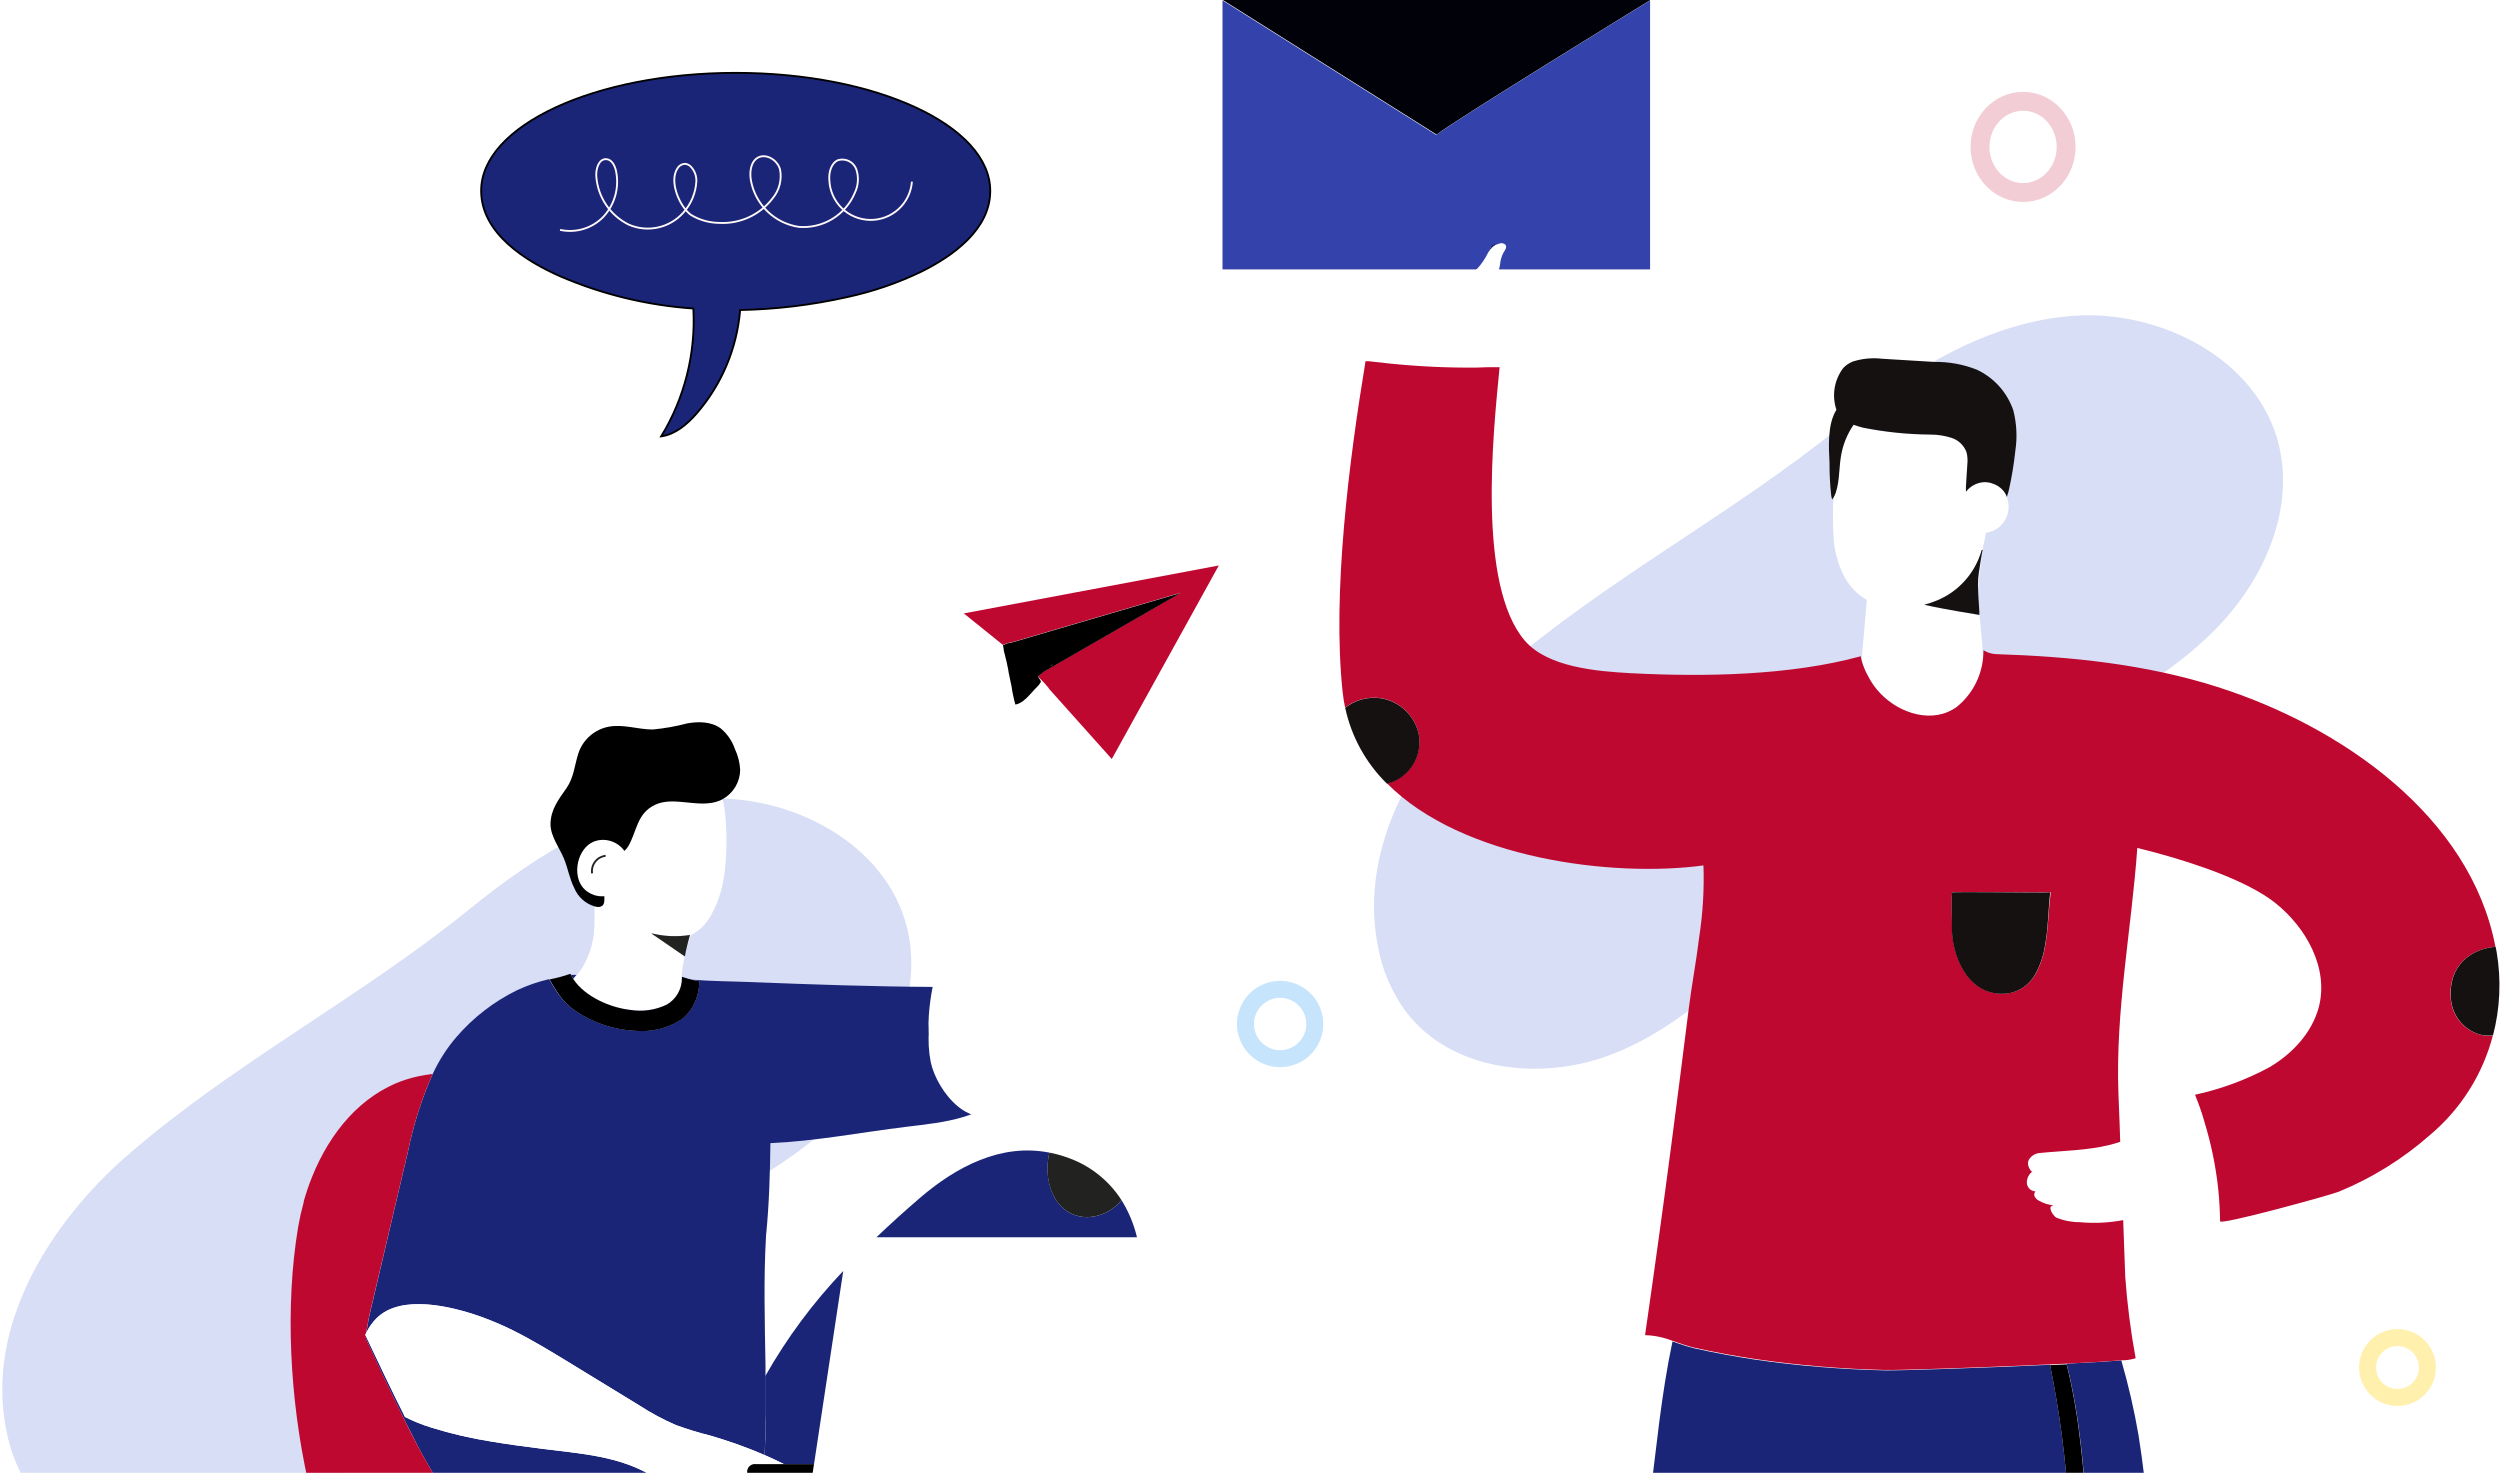 <svg width="662" height="390" viewBox="0 0 662 390" fill="none" xmlns="http://www.w3.org/2000/svg">
<path opacity="0.5" d="M408.834 529.128C522.912 529.128 615.389 433.738 615.389 316.068C615.389 198.397 522.912 103.007 408.834 103.007C294.757 103.007 202.279 198.397 202.279 316.068C202.279 433.738 294.757 529.128 408.834 529.128Z" stroke="white" stroke-opacity="0.6" stroke-width="88"/>
<path d="M477.473 239.106L473.935 242.743C460.093 257.084 445.584 271.835 427.025 279.109C408.466 286.382 384.473 283.872 372.374 267.994C368.587 262.871 366.026 256.948 364.889 250.682C359.403 223.382 376.117 196.082 397.188 177.796C425.539 153.262 458.298 136.513 487.931 112.491C505.875 97.996 526.587 85.089 549.452 83.603C572.317 82.118 597.797 95.23 603.386 117.613C607.487 134.055 600.258 151.674 588.877 164.274C577.496 176.874 562.32 185.274 547.453 193.521C522.537 207.401 497.928 219.079 477.473 239.106Z" fill="#D7DEF5"/>
<path d="M114.24 367.051L110.703 370.688C96.861 385.029 82.352 399.781 63.793 407.054C45.234 414.327 21.241 411.817 9.142 395.939C5.354 390.816 2.794 384.894 1.657 378.627C-3.829 351.327 12.884 324.027 33.955 305.742C62.306 281.207 95.066 264.459 124.699 240.437C142.642 225.941 163.354 213.034 186.22 211.549C209.085 210.063 234.565 223.175 240.153 245.558C244.255 262 237.026 279.62 225.644 292.22C214.263 304.82 199.088 313.22 184.22 321.466C159.304 335.346 134.696 347.024 114.24 367.051Z" fill="#D7DEF5"/>
<path opacity="0.4" d="M346.677 276.149C349.434 271.896 348.221 266.213 343.967 263.456C339.714 260.699 334.031 261.912 331.274 266.165C328.517 270.419 329.73 276.102 333.983 278.859C338.237 281.615 343.92 280.402 346.677 276.149Z" stroke="#74BBFB" stroke-width="4.5" stroke-miterlimit="10"/>
<path d="M249.564 234.931L249.461 235.122Z" fill="black"/>
<path d="M194.807 19.292C232.046 19.292 262.215 33.284 262.215 50.553C262.215 60.782 252.281 67.793 244.104 71.866C237.807 74.915 231.167 77.2 224.326 78.67C215.019 80.76 205.525 81.907 195.988 82.095C195.153 92.211 191.121 101.8 184.475 109.474C181.966 112.337 178.867 115.009 175.088 115.555C181.283 105.389 184.252 93.584 183.604 81.696C171.49 80.87 159.603 78.001 148.447 73.209C139.355 69.209 127.414 61.859 127.414 50.524C127.385 33.284 157.553 19.292 194.807 19.292Z" fill="#1A2578" stroke="black" stroke-width="0.5" stroke-miterlimit="10"/>
<path d="M241.477 48.103C241.269 50.882 240.011 53.477 237.957 55.36C235.903 57.243 233.209 58.272 230.423 58.238C227.637 58.204 224.968 57.11 222.961 55.178C220.953 53.245 219.758 50.62 219.618 47.838C219.426 45.727 220.031 43.262 221.891 42.421C222.868 42.12 223.923 42.21 224.835 42.673C225.747 43.136 226.443 43.934 226.776 44.901C227.431 46.925 227.283 49.123 226.363 51.041C225.161 53.926 223.074 56.355 220.403 57.979C217.732 59.602 214.615 60.336 211.5 60.074C208.391 59.605 205.505 58.181 203.242 55.999C200.978 53.818 199.449 50.986 198.866 47.897C198.467 45.742 198.703 43.144 200.43 41.904C202.585 40.428 205.803 42.185 206.555 44.856C206.816 46.186 206.778 47.557 206.447 48.872C206.115 50.186 205.497 51.41 204.637 52.458C202.995 54.627 200.846 56.361 198.378 57.506C195.91 58.651 193.199 59.173 190.482 59.026C187.828 59.007 185.227 58.273 182.955 56.9C180.003 54.775 177.051 48.044 179.412 44.546C179.617 44.205 179.904 43.919 180.247 43.716C180.589 43.512 180.977 43.397 181.375 43.38C181.927 43.433 182.446 43.666 182.851 44.044C183.357 44.555 183.754 45.161 184.02 45.828C184.287 46.495 184.416 47.208 184.401 47.926C184.249 51.049 183.018 54.023 180.918 56.339C179.153 58.309 176.815 59.673 174.232 60.24C171.649 60.807 168.954 60.547 166.527 59.498C164.107 58.316 162.037 56.521 160.525 54.291C159.013 52.062 158.111 49.476 157.907 46.79C157.73 44.753 158.557 42.037 160.52 42.141C161.996 42.214 162.822 43.853 163.132 45.329C163.575 47.456 163.504 49.657 162.927 51.752C162.349 53.846 161.281 55.773 159.811 57.373C158.353 58.893 156.528 60.014 154.512 60.626C152.496 61.239 150.357 61.323 148.299 60.871" stroke="#FFF8F8" stroke-width="0.5" stroke-miterlimit="10"/>
<path d="M266.228 170.504C266.49 170.352 266.782 170.256 267.084 170.224L267.91 170.076L312.588 156.97L276.471 177.766C275.954 178.12 275.438 178.519 274.995 178.903C274.985 178.936 274.985 178.972 274.995 179.006C274.985 179.06 274.985 179.115 274.995 179.168C275.019 179.216 275.049 179.26 275.083 179.301C275.157 179.39 275.187 179.463 275.29 179.581C276.154 180.408 276.963 181.29 277.711 182.223L277.784 182.401L294.404 200.983L295.688 198.666L322.743 149.737L255.217 162.431L265.549 170.755L266.08 170.593C266.08 170.593 266.183 170.519 266.228 170.504Z" fill="#BF0830"/>
<path d="M266.211 173.678L266.049 173.058L266.477 175.227C266.418 174.696 266.315 174.194 266.211 173.678Z" fill="#9DD1C9"/>
<path d="M265.652 170.756L265.844 171.715C265.844 171.715 265.844 171.715 265.844 171.627L265.652 170.756Z" fill="#9DD1C9"/>
<path d="M296.973 317.792C295.887 319.153 294.518 320.262 292.961 321.042C291.403 321.822 289.695 322.254 287.955 322.308C279.202 322.205 276.043 312.67 277.888 305.216C265.092 302.678 253.225 308.936 243.572 317.231C239.675 320.581 235.823 324.05 232.074 327.636H301.076C300.25 324.154 298.864 320.83 296.973 317.792V317.792Z" fill="#1A2578"/>
<path d="M202.7 378.807C202.7 380.962 202.567 383.131 202.449 385.286C204.176 386.054 205.888 386.836 207.571 387.692H215.556L223.29 336.55C215.288 344.958 208.348 354.317 202.626 364.416C202.626 367.722 202.626 371.029 202.626 374.335C202.715 375.825 202.73 377.316 202.7 378.807Z" fill="#1A2578"/>
<path d="M287.954 322.308C289.694 322.253 291.403 321.821 292.96 321.041C294.517 320.262 295.886 319.153 296.972 317.791C293.493 312.373 288.247 308.327 282.124 306.338C280.742 305.857 279.326 305.482 277.888 305.216C275.984 312.669 279.201 322.204 287.954 322.308Z" fill="#222221"/>
<path d="M151.735 259.226C151.766 259.171 151.806 259.121 151.853 259.078C152.133 258.783 152.384 258.458 152.65 258.148H151.174C151.366 258.503 151.558 258.857 151.779 259.196L151.735 259.226Z" fill="#1A2578"/>
<path d="M143.839 383.678C139.323 383.102 134.792 382.512 130.29 381.759C124.822 380.91 119.425 379.657 114.143 378.01C111.762 377.272 109.447 376.339 107.22 375.22C103.678 368.18 100.313 361.022 96.889 353.878V354.527C99.236 359.664 101.686 364.859 104.121 369.892C106.291 374.438 108.549 378.955 110.851 383.368C112.49 386.423 114.217 389.449 116.076 392.401H175.735C174.668 391.938 173.633 391.405 172.636 390.807C163.898 385.552 153.758 384.932 143.839 383.678Z" fill="#1A2578"/>
<path d="M98.424 345.806C97.844 348.123 97.381 350.468 97.037 352.831C97.713 351.429 98.621 350.152 99.723 349.053C106.218 342.603 119.619 345.924 127.295 348.64C130.136 349.658 132.915 350.841 135.619 352.182L135.914 352.33C141.021 354.883 145.936 357.865 150.822 360.861L169.315 372.196C172.389 374.201 175.628 375.939 178.998 377.392C182.025 378.496 185.109 379.437 188.237 380.211C190.51 380.86 192.665 381.598 194.968 382.38C197.492 383.281 200.001 384.255 202.451 385.332C202.569 383.177 202.658 381.008 202.702 378.853C202.702 377.377 202.702 375.901 202.702 374.425C202.702 371.119 202.702 367.813 202.702 364.506C202.702 363.458 202.702 362.425 202.702 361.377C202.51 349.968 202.185 338.559 202.85 327.164C203.661 319.076 203.912 310.825 204.001 302.707C215.897 302.191 228.015 299.844 239.941 298.383C250.273 297.128 260.427 296.302 267.645 287.874C268.472 286.952 269.181 285.931 269.755 284.833C270.039 284.274 270.285 283.698 270.493 283.106C270.169 283.697 269.829 284.287 269.46 284.863C268.476 286.546 267.248 288.073 265.815 289.394C257.387 296.7 248.103 285.114 246.465 277.335C245.903 274.499 245.734 271.598 245.963 268.716C246.143 266.237 246.478 263.772 246.966 261.336C231.026 261.247 215.144 260.701 199.219 260.067C193.212 259.83 188.385 259.845 183.322 259.417L184.238 259.653L185.153 259.83C185.178 262.49 184.396 265.094 182.909 267.299C182.219 268.334 181.355 269.243 180.356 269.985C176.746 272.277 172.482 273.314 168.223 272.937C164.131 272.743 160.118 271.74 156.415 269.985C154.631 269.145 152.94 268.121 151.368 266.93C149.658 265.59 148.207 263.95 147.087 262.089C146.497 261.188 145.966 260.244 145.419 259.27C142.48 259.951 139.621 260.941 136.888 262.221C130.764 265.224 125.311 269.437 120.859 274.605C118.337 277.55 116.231 280.828 114.601 284.346C111.696 290.912 109.504 297.77 108.063 304.803L98.424 345.806Z" fill="#1A2578"/>
<path d="M278.197 176.422L278.699 176.112H278.552C278.442 176.225 278.324 176.329 278.197 176.422V176.422Z" fill="white"/>
<g filter="url(#filter0_d_187_5651)">
<path d="M246.46 277.248C248.128 285.026 257.382 296.612 265.81 289.306C267.243 287.985 268.472 286.458 269.456 284.775C269.825 284.199 270.164 283.609 270.489 283.019C276.481 272.274 276.393 259.831 276.024 247.713C276.024 246.415 275.935 245.116 275.876 243.802C275.522 236.142 274.754 228.496 273.692 220.895C272.616 213.794 272.123 206.616 272.216 199.434C272.211 198.894 272.265 198.354 272.378 197.825C272.677 196.95 273.121 196.132 273.692 195.405C275.106 193.381 276.234 191.17 277.042 188.837C277.588 187.213 278.607 184.114 277.795 182.402L277.721 182.224C276.973 181.291 276.165 180.409 275.3 179.582C275.197 179.464 275.168 179.391 275.094 179.302C275.059 179.261 275.03 179.217 275.005 179.169V179.258L275.153 179.494C275.335 179.755 275.503 180.026 275.655 180.306C275.655 180.306 275.655 180.306 275.655 180.306C275.655 180.778 274.917 181.56 274.356 182.106L273.884 182.593L272.762 183.833C272.174 184.511 271.516 185.124 270.799 185.663L270.548 185.811C270.212 186.037 269.851 186.22 269.47 186.357V186.357L268.895 186.49C268.447 184.896 268.106 183.274 267.876 181.634V181.634C267.596 180.35 267.33 179.066 267.065 177.782V177.56C266.902 176.749 266.725 175.937 266.563 175.125C265.928 175.543 265.347 176.039 264.836 176.601C260.623 181.694 258.511 188.203 258.932 194.8C259.107 203.28 258.314 211.753 256.57 220.054C254.725 229.544 252.142 238.858 249.958 248.274C249.013 252.304 247.818 256.673 247.006 261.115C246.518 263.552 246.183 266.017 246.002 268.495C245.747 271.42 245.901 274.366 246.46 277.248V277.248Z" fill="white"/>
</g>
<path d="M116.09 392.4C114.23 389.448 112.503 386.423 110.865 383.367C108.503 378.94 106.304 374.438 104.135 369.892C101.699 364.785 99.249 359.663 96.902 354.527V353.877L96.696 353.464C96.784 353.243 96.902 353.036 96.991 352.83C97.335 350.466 97.798 348.121 98.378 345.804L108.031 304.846C109.473 297.812 111.665 290.954 114.57 284.389C112.061 284.654 109.587 285.183 107.19 285.968C95.544 289.894 87.338 299.96 82.659 311.576C81.805 313.694 81.066 315.857 80.445 318.056C80.445 318.056 80.445 318.174 80.445 318.248C80.18 319.222 79.929 320.211 79.707 321.199C79.677 321.354 79.637 321.507 79.589 321.657C79.353 322.764 79.132 323.871 78.94 324.978C75.456 345.863 76.711 370.526 81.611 392.415H116.046L116.09 392.4Z" fill="#BF0830"/>
<path d="M197.859 391.059V389.465C197.922 388.938 198.19 388.458 198.604 388.126C199.018 387.795 199.546 387.64 200.073 387.694H207.571C205.888 386.838 204.176 386.055 202.449 385.288C199.999 384.211 197.49 383.236 194.966 382.336C192.738 381.554 190.538 380.86 188.236 380.166C185.108 379.392 182.024 378.451 178.996 377.347C175.626 375.895 172.387 374.157 169.314 372.152L150.82 360.861C145.934 357.909 141.019 354.883 135.913 352.33L135.617 352.182C132.914 350.841 130.134 349.658 127.293 348.64C119.618 345.924 106.216 342.603 99.722 349.053C98.619 350.151 97.711 351.429 97.035 352.831C96.947 353.038 96.829 353.245 96.74 353.466L96.947 353.879C100.312 361.023 103.677 368.181 107.279 375.222C109.505 376.341 111.821 377.274 114.201 378.011C119.483 379.659 124.88 380.912 130.348 381.76C134.776 382.513 139.381 383.104 143.898 383.679C153.816 384.934 163.956 385.554 172.709 390.808C173.706 391.406 174.741 391.939 175.808 392.402H198.641C198.411 392.26 198.219 392.062 198.083 391.828C197.946 391.594 197.869 391.33 197.859 391.059V391.059Z" fill="white"/>
<path d="M293.502 391.546H214.966L215.482 388.107L215.556 387.694H200.073C199.546 387.64 199.018 387.795 198.604 388.127C198.19 388.458 197.922 388.939 197.859 389.465V391.059C197.87 391.33 197.946 391.594 198.083 391.829C198.219 392.063 198.411 392.26 198.642 392.402L198.76 392.476C199.157 392.712 199.611 392.835 200.073 392.831H319.967V390.631L319.834 391.546H293.502Z" fill="black"/>
<g filter="url(#filter1_d_187_5651)">
<path d="M215.466 388.107L214.949 391.546H319.817L319.95 390.631L328.806 332.419C328.906 331.836 328.879 331.237 328.725 330.666C328.572 330.094 328.296 329.562 327.917 329.108C327.539 328.653 327.065 328.286 326.531 328.032C325.996 327.778 325.413 327.643 324.821 327.637H228.248C227.232 327.651 226.254 328.028 225.491 328.699C224.728 329.37 224.23 330.291 224.085 331.297L223.288 336.552L215.554 387.694L215.466 388.107Z" fill="white"/>
</g>
<path d="M151.736 259.225C154.836 263.918 161.596 266.796 166.85 267.372C170.126 267.899 173.484 267.41 176.474 265.97C177.685 265.274 178.693 264.273 179.398 263.066C180.102 261.859 180.478 260.489 180.488 259.092V259.092C180.488 258.929 180.488 258.767 180.488 258.605C180.629 256.795 180.911 254.999 181.33 253.232L172.474 247.151H172.739L173.345 247.284C176.427 247.946 179.607 248.021 182.717 247.505C182.348 248.79 182.009 250.088 181.713 251.402C181.861 250.856 182.407 249.277 182.924 247.668C184.985 246.559 186.72 244.931 187.957 242.945C189.727 239.918 190.941 236.599 191.543 233.144C192.517 228.598 192.827 217.499 191.366 211.551C191.015 211.758 190.644 211.931 190.259 212.067C184.96 214.045 178.658 210.68 173.522 213.027C168.385 215.374 168.666 220.082 166.304 224.097C166.031 224.534 165.698 224.932 165.315 225.277C164.488 224.115 163.324 223.235 161.98 222.757C160.636 222.28 159.178 222.227 157.803 222.606C157.587 222.666 157.375 222.74 157.168 222.827C152.858 224.628 151.382 231.594 154.408 235.093C155.138 235.909 156.061 236.529 157.094 236.893L157.404 237.011C158.244 237.269 159.127 237.359 160.002 237.277C160.002 237.395 160.002 237.469 160.002 237.513C160.002 238.369 160.002 239.402 159.352 239.875C158.987 240.087 158.561 240.17 158.142 240.111C157.898 240.082 157.657 240.038 157.419 239.978C157.419 241.454 157.419 242.93 157.419 244.406C157.419 245.026 157.419 245.661 157.286 246.28C157.286 246.472 157.286 246.664 157.286 246.856C157.286 247.328 157.168 247.815 157.094 248.332L156.961 249.011C156.873 249.483 156.755 249.956 156.637 250.487L156.459 251.122C156.258 251.814 156.016 252.494 155.736 253.158C155.273 254.271 154.726 255.347 154.098 256.376C153.684 257.015 153.235 257.631 152.755 258.221C152.489 258.531 152.238 258.856 151.958 259.151C151.88 259.16 151.804 259.185 151.736 259.225V259.225Z" fill="white"/>
<path d="M159.38 239.918C160.088 239.446 160.059 238.442 160.029 237.557C160.029 237.557 160.029 237.439 160.029 237.321C159.154 237.403 158.272 237.312 157.432 237.055L157.122 236.937C156.089 236.572 155.165 235.953 154.435 235.136C151.41 231.638 152.886 224.672 157.196 222.871C157.402 222.784 157.614 222.71 157.83 222.649C159.205 222.27 160.664 222.323 162.008 222.801C163.352 223.279 164.516 224.159 165.343 225.321C165.726 224.975 166.059 224.578 166.332 224.14C168.693 220.126 168.575 215.358 173.549 213.07C178.523 210.783 184.988 214.089 190.287 212.111C190.672 211.975 191.042 211.802 191.394 211.594C192.779 210.819 193.935 209.691 194.743 208.325C195.552 206.959 195.985 205.403 195.999 203.816C195.889 201.935 195.423 200.092 194.626 198.384C193.897 196.237 192.59 194.332 190.848 192.879C188.353 191.049 184.944 191.019 181.992 191.551C179 192.337 175.95 192.88 172.87 193.174C168.944 193.174 165.018 191.698 161.166 192.436C159.346 192.787 157.651 193.612 156.251 194.828C154.852 196.043 153.798 197.606 153.196 199.359C152.118 202.621 152.015 205.794 149.993 208.716C147.971 211.639 145.831 214.266 145.771 218.222C145.771 221.439 148.118 224.435 149.314 227.299C150.377 229.852 150.79 232.642 152.059 235.136C152.54 236.301 153.274 237.344 154.208 238.189C155.143 239.034 156.254 239.66 157.461 240.022C157.699 240.081 157.941 240.126 158.184 240.155C158.598 240.21 159.018 240.127 159.38 239.918V239.918Z" fill="black"/>
<path d="M173.371 247.329L172.766 247.196H172.5L181.356 253.277C181.444 252.805 181.533 252.333 181.636 251.801C181.668 251.695 181.693 251.586 181.71 251.477C182.005 250.163 182.345 248.864 182.714 247.58C179.611 248.082 176.442 247.997 173.371 247.329V247.329Z" fill="#222221"/>
<path d="M266.536 175.198C266.698 176.01 266.875 176.822 267.037 177.634V177.855C267.303 179.139 267.569 180.423 267.849 181.707C268.079 183.347 268.42 184.969 268.868 186.563V186.563L269.443 186.431C269.823 186.293 270.185 186.11 270.521 185.884L270.772 185.737C271.488 185.197 272.146 184.584 272.735 183.907L273.856 182.667L274.329 182.18C274.89 181.634 275.628 180.851 275.628 180.379C275.476 180.099 275.308 179.828 275.126 179.567L274.978 179.331V179.243C274.968 179.189 274.968 179.134 274.978 179.08C274.968 179.047 274.968 179.011 274.978 178.977C275.465 178.593 275.982 178.195 276.454 177.84L312.571 157.044L267.893 170.151L267.067 170.298C266.765 170.331 266.473 170.426 266.211 170.579C266.211 170.579 266.211 170.579 266.108 170.667L265.576 170.83L265.753 171.7C265.753 171.7 265.753 171.7 265.753 171.789C265.798 172.244 265.887 172.694 266.019 173.132L266.181 173.752C266.314 174.195 266.417 174.697 266.536 175.198ZM278.196 176.423C278.325 176.312 278.444 176.188 278.55 176.054H278.698L278.196 176.423Z" fill="black"/>
<path d="M151.38 266.958C152.952 268.149 154.644 269.173 156.428 270.013C160.13 271.768 164.143 272.771 168.236 272.965C172.494 273.342 176.759 272.305 180.368 270.013C181.367 269.272 182.231 268.363 182.922 267.327C184.408 265.122 185.19 262.518 185.165 259.859L184.25 259.682L183.335 259.446C182.508 259.254 181.682 259.017 180.87 258.752L180.575 258.663C180.575 258.826 180.575 258.988 180.575 259.15C180.565 260.548 180.188 261.918 179.484 263.124C178.78 264.331 177.772 265.332 176.56 266.028C173.571 267.468 170.212 267.957 166.937 267.431C161.682 266.855 154.922 263.977 151.823 259.283C151.601 258.944 151.41 258.589 151.218 258.235C151.218 258.117 151.085 257.999 151.026 257.866C149.235 258.496 147.4 258.989 145.535 259.342V259.342C146.081 260.316 146.613 261.261 147.203 262.161C148.297 263.998 149.711 265.623 151.38 266.958V266.958ZM150.125 260.789C150.316 260.658 150.499 260.515 150.672 260.361C150.499 260.515 150.316 260.658 150.125 260.789V260.789ZM151.291 259.77L150.922 260.124L151.291 259.77Z" fill="black"/>
<path d="M160.369 226.614C159.825 226.676 159.299 226.846 158.821 227.115C158.344 227.384 157.926 227.746 157.592 228.18C157.257 228.613 157.013 229.11 156.874 229.639C156.735 230.169 156.704 230.722 156.783 231.264" fill="white"/>
<path d="M160.369 226.614C159.825 226.676 159.299 226.846 158.821 227.115C158.344 227.384 157.926 227.746 157.592 228.18C157.257 228.613 157.013 229.11 156.874 229.639C156.735 230.169 156.704 230.722 156.783 231.264" stroke="#222221" stroke-width="0.5" stroke-miterlimit="10"/>
<path opacity="0.4" d="M641.506 366.427C643.886 362.755 642.839 357.85 639.167 355.47C635.495 353.09 630.589 354.137 628.21 357.809C625.83 361.481 626.877 366.386 630.549 368.766C634.22 371.146 639.126 370.099 641.506 366.427Z" stroke="#FFDA32" stroke-width="4.5" stroke-miterlimit="10"/>
<g filter="url(#filter2_d_187_5651)">
<path d="M390.848 96.001C390.875 94.907 390.967 93.816 391.122 92.732C391.122 92.604 391.122 92.477 391.122 92.349C391.268 91.326 391.469 90.303 391.688 89.299L391.797 88.751C392.016 87.765 392.272 86.779 392.546 85.811L392.71 85.245C392.984 84.259 393.277 83.273 393.587 82.305C393.587 82.086 393.715 81.885 393.788 81.666C394.135 80.552 394.5 79.438 394.847 78.305C395.048 77.703 395.231 77.082 395.431 76.479C395.632 75.877 395.851 75.055 396.052 74.343C396.162 73.977 396.29 73.612 396.381 73.229C396.472 72.845 396.783 71.932 396.965 71.293C397.076 70.914 397.167 70.53 397.239 70.142C397.309 68.995 397.62 67.875 398.152 66.855C398.372 66.552 398.561 66.228 398.719 65.888C398.808 65.722 398.855 65.537 398.855 65.349C398.855 65.161 398.808 64.976 398.719 64.81C398.502 64.596 398.228 64.449 397.93 64.387C397.632 64.325 397.322 64.352 397.038 64.463C396.788 64.535 396.544 64.627 396.308 64.737C395.704 65.054 395.17 65.489 394.737 66.015C394.486 66.31 394.254 66.621 394.044 66.947C393.282 68.51 392.291 69.95 391.103 71.22C391.103 71.22 391.103 71.22 391.103 71.22C390.501 71.7 389.794 72.031 389.04 72.188C388.955 71.869 388.888 71.546 388.839 71.22H371.29C370.723 78.835 369.701 86.724 368.349 94.741C368.258 95.27 368.185 95.782 368.094 96.293C375.719 97.081 383.383 97.441 391.049 97.371C390.848 96.951 390.848 96.476 390.848 96.001Z" fill="white"/>
</g>
<path d="M390.958 71.257C390.958 71.257 391.049 71.257 391.068 71.257C392.256 69.987 393.247 68.547 394.008 66.984C394.337 66.271 394.647 65.577 394.957 64.957C395.142 64.814 395.36 64.722 395.591 64.69C395.821 64.658 396.056 64.687 396.272 64.774C396.508 64.664 396.752 64.572 397.003 64.5C397.286 64.389 397.596 64.362 397.894 64.424C398.193 64.485 398.467 64.632 398.683 64.847C398.772 65.012 398.819 65.198 398.819 65.386C398.819 65.574 398.772 65.759 398.683 65.924C398.526 66.264 398.336 66.589 398.117 66.892C397.585 67.912 397.274 69.032 397.204 70.179C397.132 70.567 397.04 70.951 396.93 71.33H436.941V0.109C436.941 0.109 384.457 32.359 380.33 35.738L323.719 0.109V71.33H390.867L390.958 71.257Z" fill="#3442AC"/>
<path d="M437.033 0H323.811L380.422 35.629C384.549 32.25 437.033 0 437.033 0Z" fill="#010209"/>
<path d="M394.955 64.884C394.645 65.505 394.335 66.199 394.006 66.911C394.216 66.585 394.448 66.274 394.7 65.98C395.132 65.453 395.667 65.018 396.27 64.701C396.054 64.614 395.819 64.585 395.589 64.617C395.358 64.649 395.14 64.741 394.955 64.884V64.884Z" fill="#1A2578"/>
<path d="M523.902 153.106C523.835 154.28 523.835 155.457 523.902 156.631C523.893 154.717 524.039 152.805 524.34 150.915C524.432 150.257 524.541 149.582 524.632 148.924C524.724 148.267 524.833 147.354 524.943 146.568C524.833 147.134 524.705 147.901 524.578 148.705C524.158 150.604 523.92 152.777 523.902 153.106Z" fill="white"/>
<path d="M498.026 183.804C503.084 189.009 511.868 191.876 518.205 187.219C522.109 184.041 524.592 179.443 525.108 174.436C524.998 170.565 524.505 166.711 524.176 162.876C524.176 162.876 515.356 161.507 509.567 160.192C510.764 159.884 511.936 159.488 513.073 159.005C515.929 157.814 518.475 155.988 520.52 153.665C522.564 151.342 524.052 148.585 524.87 145.601H525.035C525.035 145.199 525.144 144.797 525.181 144.396C525.217 143.994 525.345 143.921 525.4 143.665C525.583 142.807 525.729 141.948 525.893 141.09C526.94 140.949 527.941 140.569 528.819 139.98C529.697 139.392 530.428 138.61 530.957 137.695C531.486 136.78 531.798 135.756 531.87 134.702C531.942 133.647 531.772 132.591 531.372 131.612C531.192 131.071 530.92 130.564 530.568 130.115C529.811 129.17 528.796 128.466 527.646 128.088C526.83 127.785 525.958 127.66 525.09 127.723C524.204 127.81 523.346 128.076 522.567 128.507C521.788 128.937 521.106 129.521 520.561 130.225C520.533 129.707 520.533 129.189 520.561 128.672C520.67 126.846 520.798 125.02 520.908 123.194C521.052 122.053 520.984 120.895 520.707 119.779C520.376 118.888 519.847 118.083 519.161 117.425C518.475 116.768 517.648 116.274 516.744 115.98C514.932 115.398 513.041 115.102 511.138 115.104C505.146 115.065 499.172 114.453 493.296 113.278C492.449 113.067 491.614 112.811 490.794 112.511C489.013 115.104 487.851 118.072 487.398 121.185C486.886 124.034 487.051 128.928 485.571 131.649C485.417 133.074 485.344 134.507 485.352 135.94C485.352 137.474 485.444 142.478 485.663 144.012C486.649 150.86 489.443 156.101 494.282 158.822C494.282 159.041 494.282 159.242 494.282 159.461C493.88 164.191 493.46 168.939 493.059 173.669C493.059 174.016 493.059 174.381 492.967 174.746C493.375 176.312 493.989 177.817 494.794 179.221C495.631 180.904 496.721 182.45 498.026 183.804V183.804Z" fill="white"/>
<path d="M513.039 158.949C511.902 159.431 510.73 159.828 509.533 160.136C515.359 161.451 524.143 162.82 524.143 162.82C524.143 161.25 523.887 158.839 523.814 156.648C523.747 155.474 523.747 154.297 523.814 153.123C523.814 152.795 524.143 150.621 524.435 148.722C524.563 147.919 524.69 147.152 524.8 146.586C524.826 146.264 524.907 145.949 525.037 145.654H524.91H524.745C523.921 148.609 522.441 151.339 520.414 153.641C518.387 155.943 515.866 157.758 513.039 158.949V158.949Z" fill="#161111"/>
<path d="M490.832 112.473C491.652 112.772 492.487 113.028 493.334 113.24C499.209 114.415 505.184 115.027 511.175 115.066C513.078 115.064 514.97 115.36 516.782 115.942C517.686 116.236 518.512 116.73 519.198 117.387C519.885 118.045 520.413 118.85 520.744 119.741C521.022 120.857 521.09 122.015 520.945 123.156C520.836 124.982 520.708 126.808 520.598 128.634C520.571 129.151 520.571 129.669 520.598 130.186C521.143 129.483 521.826 128.899 522.605 128.468C523.383 128.038 524.242 127.772 525.127 127.685C525.996 127.622 526.868 127.746 527.684 128.05C528.834 128.428 529.849 129.132 530.606 130.077C530.958 130.526 531.229 131.033 531.409 131.574C531.654 130.894 531.856 130.199 532.012 129.493C532.743 126.165 533.292 122.8 533.655 119.412C534.203 115.834 534.023 112.181 533.126 108.674C532.327 106.321 531.061 104.154 529.404 102.303C527.748 100.451 525.734 98.954 523.484 97.9C519.889 96.471 516.047 95.769 512.18 95.836L498.374 94.996C495.776 94.69 493.143 94.939 490.649 95.727C489.69 96.103 488.825 96.683 488.111 97.425C486.922 98.982 486.134 100.807 485.815 102.74C485.497 104.673 485.658 106.654 486.285 108.51C483.874 112.363 484.239 118.335 484.459 122.626C484.438 125.518 484.59 128.409 484.915 131.282C484.948 131.619 485.041 131.946 485.189 132.25C485.35 132.039 485.491 131.812 485.609 131.574C487.125 128.853 486.96 123.959 487.435 121.11C487.894 118.01 489.055 115.055 490.832 112.473V112.473Z" fill="#161111"/>
<path d="M552.772 404.312C554.032 426.847 554.598 449.418 555.255 471.88C555.937 495.146 556.46 518.417 556.826 541.694C557.191 564.972 557.398 588.243 557.447 611.509C557.447 623.147 557.447 634.786 557.447 646.425C557.447 652.086 557.446 657.765 557.355 663.427V666.915C561.008 666.421 567.107 665.362 567.198 664.34C570.467 628.145 570.339 599.054 571.088 561.034C571.654 532.454 568.805 497.337 569.591 469.305C570.431 439.155 571.051 410.028 566.285 380.061C565.133 373.37 563.609 366.749 561.72 360.229C558.451 360.502 553.265 360.795 547.238 361.105C550.799 375.258 551.968 390.123 552.772 404.312Z" fill="#1A2578"/>
<path d="M552.28 667.499C552.28 665.581 552.372 663.645 552.372 661.728C552.372 655.409 552.372 649.073 552.481 642.754V642.042C552.481 629.198 552.481 616.366 552.481 603.546C552.323 557.6 551.58 511.654 550.253 465.708C549.614 443.337 549.103 420.948 547.752 398.614C546.996 386.109 545.361 373.672 542.857 361.397C524.906 362.237 502.317 362.968 499.03 362.876C487.625 362.625 476.245 361.686 464.953 360.064C459.475 359.242 454.088 358.238 448.719 357.051C446.783 356.612 444.829 355.864 442.875 355.225C439.917 369.122 438.62 383.329 436.703 398.432C432.843 428.795 428.832 459.133 424.668 489.448C416.755 547.057 408.3 604.593 399.303 662.057C402.024 662.714 404.781 663.298 407.484 663.883C410.795 664.504 414.119 665.009 417.455 665.399C424.732 666.19 432.063 666.361 439.369 665.91C442.711 665.727 446.053 665.453 449.376 665.052C459.724 612.823 470.797 560.735 482.594 508.787C486.484 491.639 489.899 474.765 493.551 458.184C493.35 458.531 493.131 458.75 492.894 458.732C492.894 457.088 492.894 455.463 492.894 453.837C493.113 451.555 493.387 449.272 493.661 446.989C494.336 441.511 494.574 435.832 495.268 430.28C495.962 424.728 496.71 419.67 497.623 414.411C498.025 412.164 498.409 409.918 498.719 407.672C498.719 407.416 498.81 407.142 498.847 406.887C498.975 409.991 499.011 413.315 499.048 416.639C499.048 422.336 499.048 428.034 499.431 432.709C503.577 472.994 507.156 513.352 509.658 553.783C510.875 574.407 511.849 595.03 512.58 615.654C513.128 632.765 516.323 651.355 515.629 668.12C518.456 668.601 521.311 668.894 524.176 668.996C533.565 669.053 542.95 668.553 552.28 667.499V667.499Z" fill="#1A2578"/>
<path d="M557.434 646.517C557.434 634.878 557.434 623.239 557.434 611.6C557.434 588.335 557.227 565.064 556.813 541.786C556.399 518.509 555.864 495.237 555.206 471.972C554.549 449.419 553.983 426.847 552.723 404.404C551.919 390.215 550.75 375.35 547.244 361.288L542.861 361.489C545.365 373.764 547 386.201 547.755 398.706C549.107 421.04 549.582 443.429 550.257 465.799C551.572 511.721 552.315 557.668 552.485 603.638C552.485 616.482 552.485 629.314 552.485 642.134V642.846C552.485 649.165 552.485 655.501 552.376 661.82C552.376 663.737 552.376 665.673 552.284 667.591L554.22 667.445H554.951C555.297 667.445 556.192 667.317 557.343 667.152V663.664C557.398 657.857 557.416 652.251 557.434 646.517Z" fill="black"/>
<g filter="url(#filter3_d_187_5651)">
<path d="M568.608 298.652H566.964C565.367 298.57 563.782 298.325 562.234 297.922C561.887 297.812 561.577 297.666 561.266 297.538L561.431 302.414C560.591 302.706 559.714 302.962 558.838 303.199C552.738 304.752 546.182 304.77 539.9 305.409C539.423 305.472 538.962 305.628 538.545 305.869C538.129 306.111 537.764 306.432 537.472 306.815C537.231 307.113 537.076 307.471 537.021 307.85C536.967 308.229 537.015 308.616 537.161 308.97C537.161 309.189 537.837 310.559 538.202 310.267C537.724 310.616 537.338 311.075 537.077 311.607C536.816 312.138 536.688 312.725 536.704 313.316C536.744 313.905 536.998 314.459 537.419 314.873C537.84 315.287 538.398 315.532 538.987 315.562C538.804 315.759 538.69 316.01 538.664 316.277C538.637 316.545 538.7 316.813 538.841 317.042C539.126 317.498 539.539 317.86 540.028 318.083C541.218 318.75 542.539 319.149 543.9 319.251C541.836 319.251 543.662 321.991 544.447 322.465C546.432 323.293 548.561 323.715 550.711 323.707C554.553 324.064 558.426 323.879 562.216 323.159C562.983 323.013 563.75 322.885 564.499 322.703C571.493 320.986 577.921 317.48 584.842 315.526C585.682 315.289 586.504 315.069 587.344 314.887C586.696 308.861 585.473 302.911 583.692 297.118C578.729 298.143 573.675 298.657 568.608 298.652V298.652Z" fill="white"/>
</g>
<path d="M656.539 273.925C654.484 273.306 652.663 272.084 651.311 270.417C649.96 268.749 649.141 266.714 648.961 264.575C648.176 255.572 654.439 251.226 660.794 250.715C654.147 216.017 619.797 192.277 587.182 181.905C568.281 175.878 548.321 173.833 528.47 173.212C527.316 173.146 526.198 172.788 525.22 172.171C525.228 172.903 525.191 173.635 525.11 174.363C524.594 179.37 522.112 183.968 518.207 187.146C511.871 191.803 503.087 188.972 498.028 183.731C496.689 182.372 495.567 180.813 494.705 179.111C493.9 177.707 493.286 176.202 492.879 174.637C492.812 174.354 492.763 174.067 492.732 173.778C473.941 178.91 451.333 179.257 431.994 178.271C422.717 177.778 409.715 176.664 403.707 169.578C391.161 154.768 395.361 114.903 397.096 97.225C394.941 97.225 392.896 97.225 390.887 97.335C383.221 97.405 375.558 97.046 367.932 96.258C366.106 96.075 364.28 95.874 362.289 95.637H361.596C357.286 121.714 352.72 157.032 355.533 183.293C355.679 184.699 355.916 186.05 356.19 187.383C357.492 186.368 358.982 185.621 360.574 185.185C362.167 184.75 363.83 184.634 365.467 184.845C367.904 185.213 370.175 186.301 371.988 187.971C373.801 189.641 375.072 191.815 375.639 194.213C376.117 196.629 375.799 199.134 374.733 201.354C373.666 203.573 371.907 205.387 369.722 206.521C368.928 206.903 368.096 207.196 367.238 207.398C387.107 227.486 427.137 232.398 451.078 229.166C451.297 235.561 450.911 241.963 449.927 248.286C449.178 254.55 447.973 260.759 447.188 267.022C445.666 279.197 444.108 291.371 442.513 303.546C440.322 320.212 438.021 336.879 435.61 353.546C438.114 353.624 440.586 354.137 442.915 355.062C444.869 355.719 446.823 356.468 448.758 356.888C454.127 358.093 459.551 359.079 464.993 359.901C476.278 361.54 487.651 362.498 499.051 362.768C502.338 362.859 524.928 362.129 542.879 361.289L547.262 361.088C553.288 360.778 558.474 360.485 561.743 360.211C563.024 360.226 564.299 360.041 565.523 359.664C564.207 352.549 563.286 345.368 562.766 338.151L562.218 323.085C558.428 323.806 554.555 323.99 550.713 323.633C548.563 323.642 546.434 323.219 544.449 322.392C543.664 321.917 541.838 319.214 543.902 319.178C542.541 319.075 541.22 318.676 540.03 318.009C539.541 317.786 539.128 317.424 538.843 316.968C538.702 316.739 538.639 316.471 538.666 316.204C538.692 315.936 538.806 315.685 538.989 315.489C538.4 315.459 537.842 315.213 537.421 314.799C537 314.385 536.746 313.831 536.706 313.242C536.69 312.651 536.818 312.064 537.079 311.533C537.34 311.002 537.726 310.542 538.204 310.193C537.839 310.485 537.236 309.115 537.163 308.896C537.017 308.542 536.969 308.155 537.023 307.776C537.078 307.397 537.233 307.04 537.473 306.741C537.766 306.358 538.131 306.037 538.547 305.796C538.964 305.554 539.425 305.398 539.902 305.335C546.184 304.696 552.685 304.678 558.84 303.126C559.716 302.888 560.666 302.632 561.433 302.34L561.268 297.464C561.159 294.798 561.067 292.132 560.958 289.466C560.154 267.552 564.409 246.186 565.962 224.527L566.309 224.619C577.704 227.431 590.797 231.649 599.18 236.799C600.279 237.47 601.34 238.201 602.357 238.991C610.703 245.565 616.692 256.394 614.026 266.675C612.2 273.487 607.05 279.002 600.987 282.581C594.784 285.933 588.138 288.393 581.247 289.886C582.178 292.242 583.073 294.634 583.73 297.063C585.512 302.855 586.735 308.805 587.383 314.831C587.675 317.662 587.839 320.529 587.876 323.396C587.876 324.492 616.747 316.566 619.267 315.58C628.067 311.967 636.207 306.92 643.354 300.642C651.548 293.797 657.403 284.566 660.1 274.236C658.904 274.352 657.697 274.247 656.539 273.925V273.925ZM541.601 250.185C541.197 252.971 540.281 255.658 538.898 258.111C538.196 259.326 537.25 260.383 536.118 261.213C534.986 262.043 533.694 262.628 532.324 262.932C522.152 264.648 517.185 254.531 516.911 246.295C516.911 243.282 516.655 239.338 516.911 236.306C516.911 236.014 540.651 236.416 543.043 236.306C542.422 240.945 542.422 245.601 541.601 250.222V250.185Z" fill="#BF0830"/>
<path d="M661.12 252.138L660.846 250.714C654.418 251.225 648.228 255.571 649.013 264.574C649.193 266.713 650.012 268.748 651.363 270.416C652.715 272.083 654.536 273.306 656.591 273.924C657.754 274.222 658.961 274.302 660.152 274.162C662.031 266.972 662.36 259.465 661.12 252.138V252.138Z" fill="#161111"/>
<path d="M375.656 194.249C375.089 191.85 373.817 189.676 372.005 188.007C370.192 186.337 367.921 185.249 365.484 184.881C363.847 184.67 362.184 184.785 360.591 185.221C358.999 185.657 357.509 186.404 356.207 187.419C357.838 195.054 361.681 202.04 367.255 207.507C368.112 207.305 368.945 207.011 369.739 206.63C371.938 205.492 373.706 203.667 374.774 201.432C375.842 199.197 376.152 196.675 375.656 194.249V194.249Z" fill="#161111"/>
<path d="M516.852 236.343C516.688 239.374 516.852 243.319 516.852 246.332C517.126 254.568 522.093 264.685 532.265 262.968C533.635 262.665 534.928 262.079 536.059 261.249C537.191 260.419 538.138 259.363 538.839 258.147C540.222 255.695 541.138 253.008 541.542 250.222C542.4 245.602 542.364 240.945 542.893 236.306C540.592 236.452 516.852 236.051 516.852 236.343Z" fill="#161111"/>
<path opacity="0.2" d="M535.712 50.979C542.009 50.979 547.115 45.573 547.115 38.905C547.115 32.237 542.009 26.831 535.712 26.831C529.414 26.831 524.309 32.237 524.309 38.905C524.309 45.573 529.414 50.979 535.712 50.979Z" stroke="#BF0830" stroke-width="5"/>
<defs>
<filter id="filter0_d_187_5651" x="219.883" y="153.125" width="84.215" height="168.502" filterUnits="userSpaceOnUse" color-interpolation-filters="sRGB">
<feFlood flood-opacity="0" result="BackgroundImageFix"/>
<feColorMatrix in="SourceAlpha" type="matrix" values="0 0 0 0 0 0 0 0 0 0 0 0 0 0 0 0 0 0 127 0" result="hardAlpha"/>
<feOffset dy="4"/>
<feGaussianBlur stdDeviation="13"/>
<feComposite in2="hardAlpha" operator="out"/>
<feColorMatrix type="matrix" values="0 0 0 0 0 0 0 0 0 0 0 0 0 0 0 0 0 0 0.19 0"/>
<feBlend mode="normal" in2="BackgroundImageFix" result="effect1_dropShadow_187_5651"/>
<feBlend mode="normal" in="SourceGraphic" in2="effect1_dropShadow_187_5651" result="shape"/>
</filter>
<filter id="filter1_d_187_5651" x="188.949" y="305.637" width="165.916" height="115.91" filterUnits="userSpaceOnUse" color-interpolation-filters="sRGB">
<feFlood flood-opacity="0" result="BackgroundImageFix"/>
<feColorMatrix in="SourceAlpha" type="matrix" values="0 0 0 0 0 0 0 0 0 0 0 0 0 0 0 0 0 0 127 0" result="hardAlpha"/>
<feOffset dy="4"/>
<feGaussianBlur stdDeviation="13"/>
<feComposite in2="hardAlpha" operator="out"/>
<feColorMatrix type="matrix" values="0 0 0 0 0 0 0 0 0 0 0 0 0 0 0 0 0 0 0.19 0"/>
<feBlend mode="normal" in2="BackgroundImageFix" result="effect1_dropShadow_187_5651"/>
<feBlend mode="normal" in="SourceGraphic" in2="effect1_dropShadow_187_5651" result="shape"/>
</filter>
<filter id="filter2_d_187_5651" x="356.094" y="56.355" width="54.761" height="57.025" filterUnits="userSpaceOnUse" color-interpolation-filters="sRGB">
<feFlood flood-opacity="0" result="BackgroundImageFix"/>
<feColorMatrix in="SourceAlpha" type="matrix" values="0 0 0 0 0 0 0 0 0 0 0 0 0 0 0 0 0 0 127 0" result="hardAlpha"/>
<feOffset dy="4"/>
<feGaussianBlur stdDeviation="6"/>
<feComposite in2="hardAlpha" operator="out"/>
<feColorMatrix type="matrix" values="0 0 0 0 0 0 0 0 0 0 0 0 0 0 0 0 0 0 0.25 0"/>
<feBlend mode="normal" in2="BackgroundImageFix" result="effect1_dropShadow_187_5651"/>
<feBlend mode="normal" in="SourceGraphic" in2="effect1_dropShadow_187_5651" result="shape"/>
</filter>
<filter id="filter3_d_187_5651" x="510.703" y="275.118" width="102.641" height="78.766" filterUnits="userSpaceOnUse" color-interpolation-filters="sRGB">
<feFlood flood-opacity="0" result="BackgroundImageFix"/>
<feColorMatrix in="SourceAlpha" type="matrix" values="0 0 0 0 0 0 0 0 0 0 0 0 0 0 0 0 0 0 127 0" result="hardAlpha"/>
<feOffset dy="4"/>
<feGaussianBlur stdDeviation="13"/>
<feComposite in2="hardAlpha" operator="out"/>
<feColorMatrix type="matrix" values="0 0 0 0 0 0 0 0 0 0 0 0 0 0 0 0 0 0 0.19 0"/>
<feBlend mode="normal" in2="BackgroundImageFix" result="effect1_dropShadow_187_5651"/>
<feBlend mode="normal" in="SourceGraphic" in2="effect1_dropShadow_187_5651" result="shape"/>
</filter>
</defs>
</svg>
